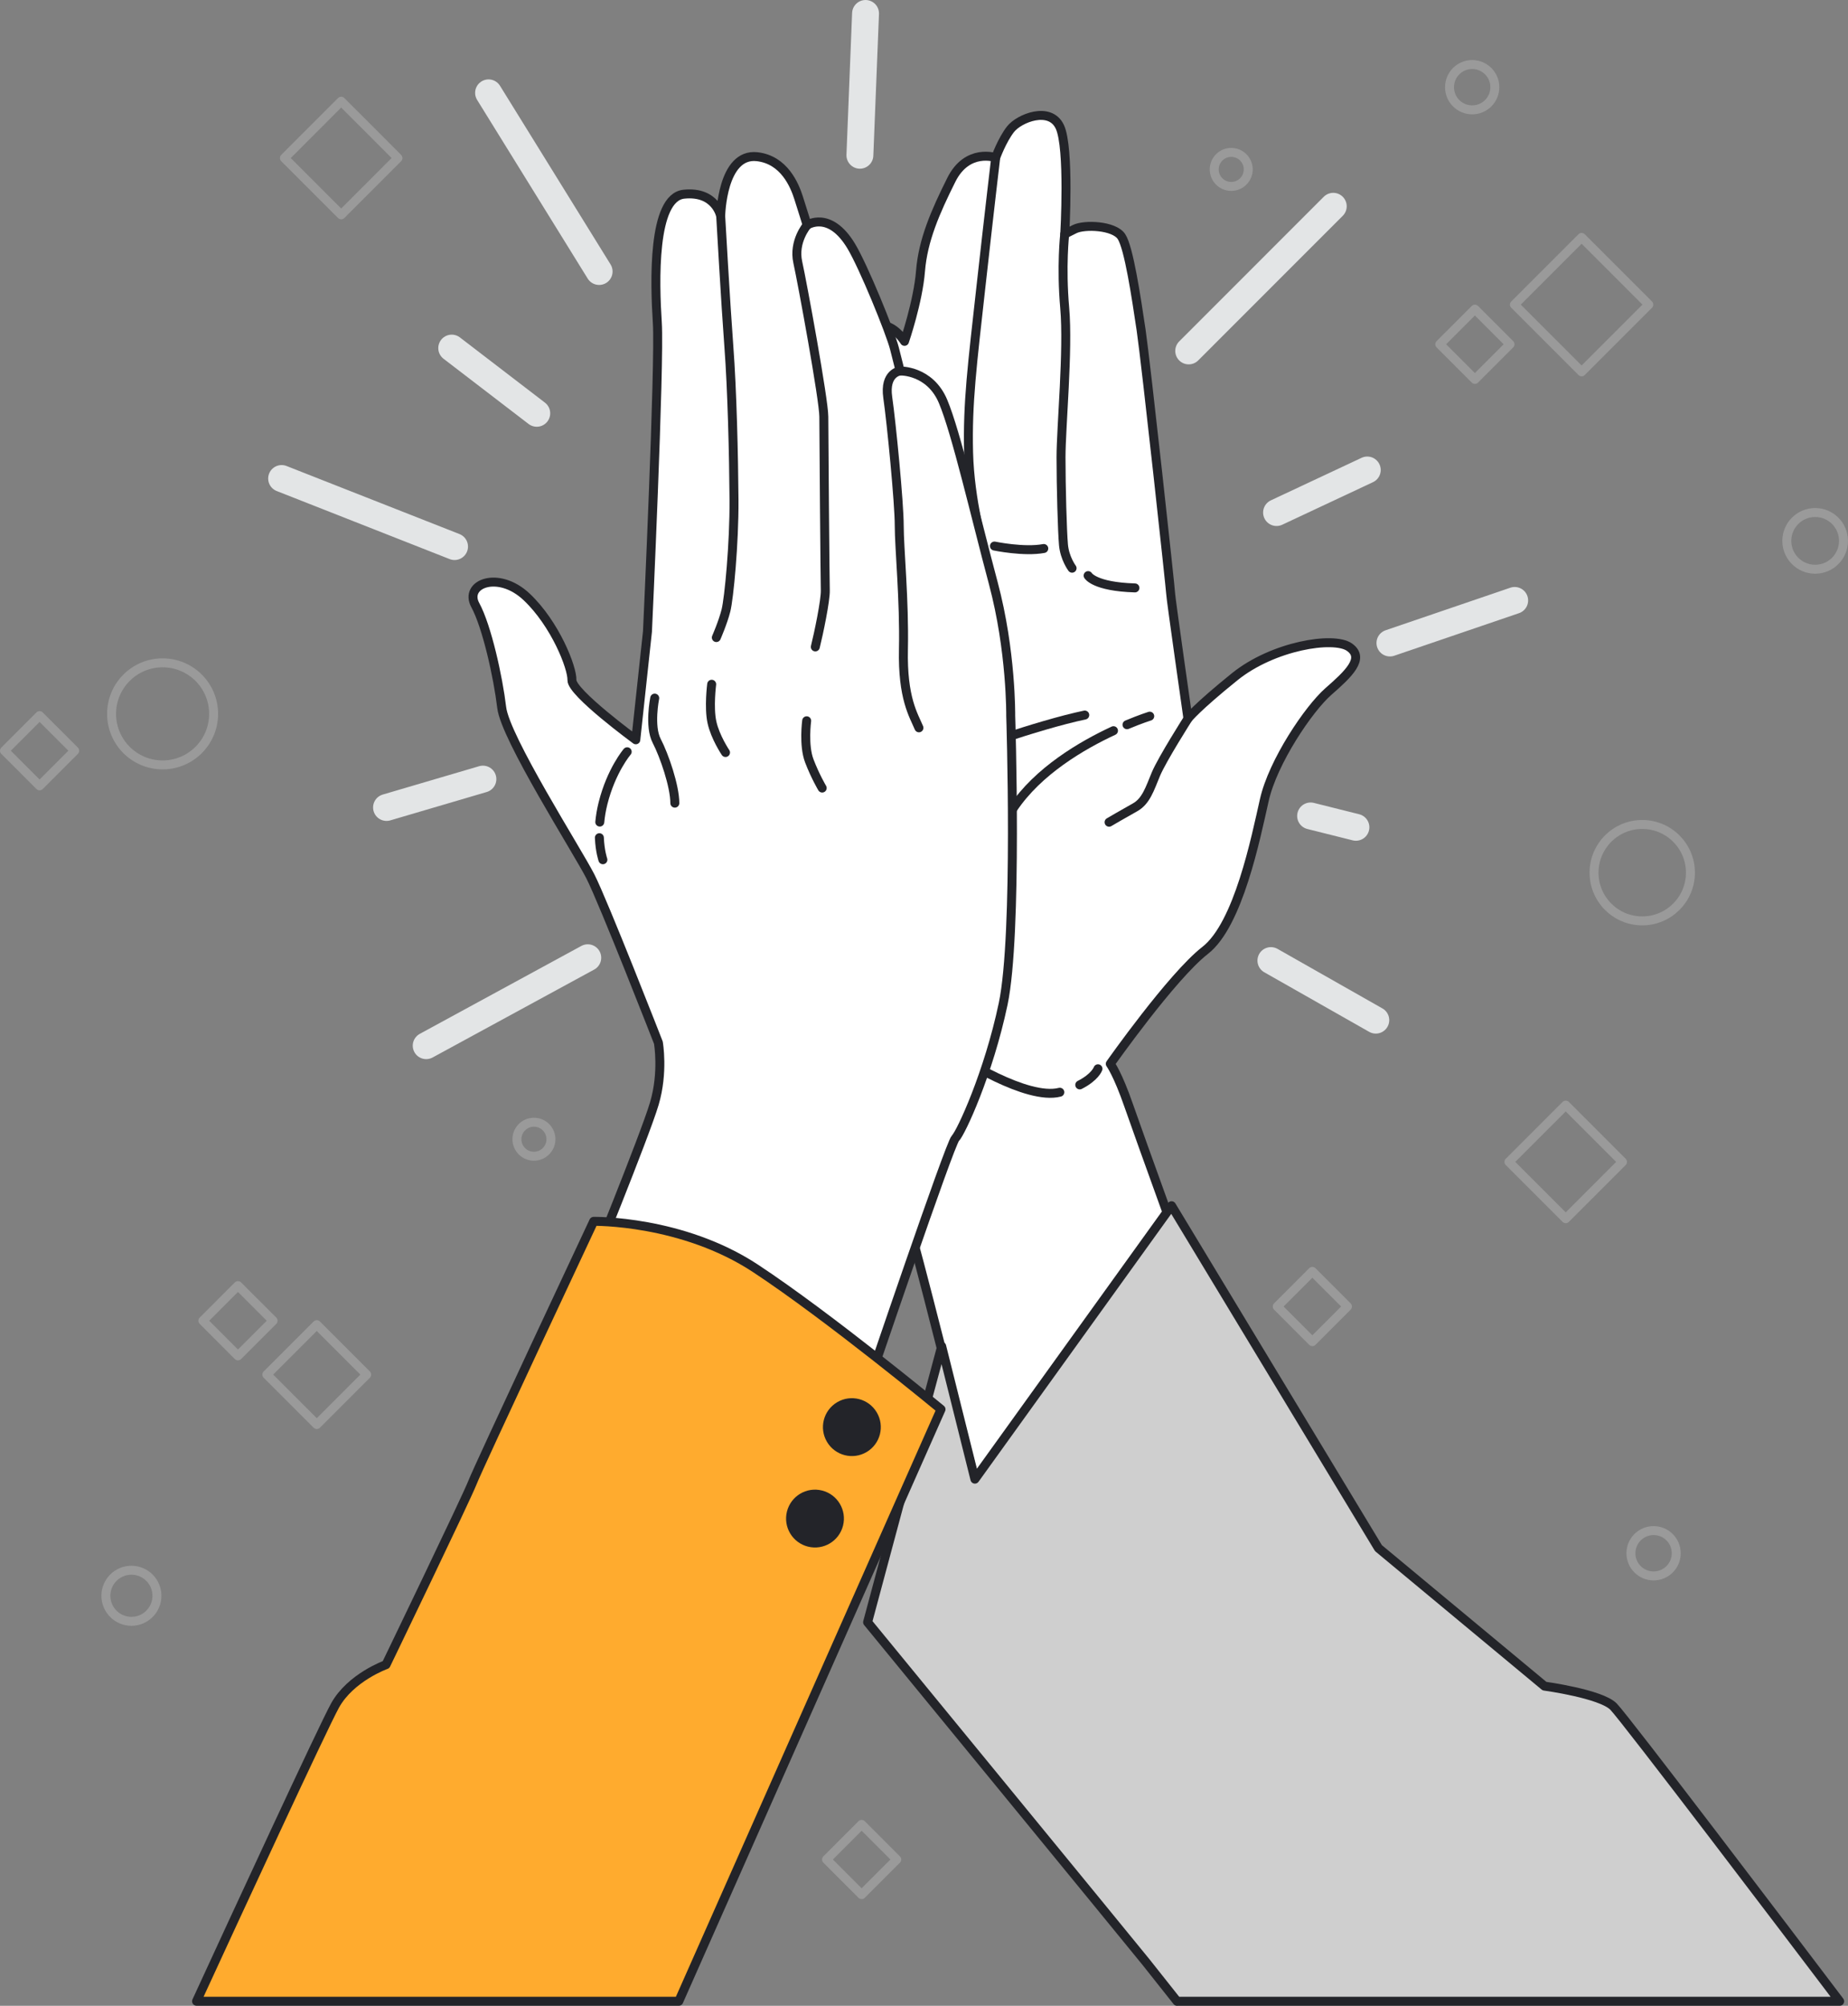 <?xml version="1.0" encoding="UTF-8"?> <svg xmlns="http://www.w3.org/2000/svg" viewBox="0 0 128.858 139.823" fill="none"><rect x="0" y="0" width="128.858" height="139.823" fill="#808080" stroke="none"/> <g opacity="0.3"> <path d="M109.175 77.036L105.216 80.995L109.175 84.954L113.133 80.995L109.175 77.036Z" stroke="#D8D8D8" stroke-width="0.625" stroke-linecap="round" stroke-linejoin="round"></path> <path d="M23.791 7.057L19.832 11.017L23.791 14.976L27.749 11.017L23.791 7.057Z" stroke="#D8D8D8" stroke-width="0.625" stroke-linecap="round" stroke-linejoin="round"></path> <path d="M16.594 89.619L14.147 92.067L16.594 94.516L19.042 92.067L16.594 89.619Z" stroke="#D8D8D8" stroke-width="0.625" stroke-linecap="round" stroke-linejoin="round"></path> <path d="M2.76 49.885L0.313 52.333L2.76 54.781L5.208 52.333L2.76 49.885Z" stroke="#D8D8D8" stroke-width="0.625" stroke-linecap="round" stroke-linejoin="round"></path> <path d="M102.842 21.551L100.394 23.999L102.842 26.447L105.289 23.999L102.842 21.551Z" stroke="#D8D8D8" stroke-width="0.625" stroke-linecap="round" stroke-linejoin="round"></path> <path d="M22.088 92.341L18.607 95.822L22.088 99.304L25.569 95.822L22.088 92.341Z" stroke="#D8D8D8" stroke-width="0.625" stroke-linecap="round" stroke-linejoin="round"></path> <path d="M91.508 88.628L89.061 91.076L91.508 93.524L93.956 91.076L91.508 88.628Z" stroke="#D8D8D8" stroke-width="0.625" stroke-linecap="round" stroke-linejoin="round"></path> <path d="M110.283 16.55L105.599 21.235L110.283 25.92L114.968 21.235L110.283 16.55Z" stroke="#D8D8D8" stroke-width="0.625" stroke-linecap="round" stroke-linejoin="round"></path> <path d="M60.081 127.177L57.634 129.625L60.081 132.073L62.529 129.625L60.081 127.177Z" stroke="#D8D8D8" stroke-width="0.625" stroke-linecap="round" stroke-linejoin="round"></path> <path d="M11.337 53.321C13.302 53.321 14.895 51.728 14.895 49.763C14.895 47.798 13.302 46.205 11.337 46.205C9.373 46.205 7.78 47.798 7.78 49.763C7.78 51.728 9.373 53.321 11.337 53.321Z" stroke="#D8D8D8" stroke-width="0.625" stroke-linecap="round" stroke-linejoin="round"></path> <path d="M114.51 64.194C116.366 64.194 117.871 62.689 117.871 60.833C117.871 58.977 116.366 57.473 114.51 57.473C112.655 57.473 111.15 58.977 111.15 60.833C111.15 62.689 112.655 64.194 114.51 64.194Z" stroke="#D8D8D8" stroke-width="0.625" stroke-linecap="round" stroke-linejoin="round"></path> <path d="M126.568 39.681C127.66 39.681 128.545 38.796 128.545 37.704C128.545 36.612 127.66 35.727 126.568 35.727C125.476 35.727 124.591 36.612 124.591 37.704C124.591 38.796 125.476 39.681 126.568 39.681Z" stroke="#D8D8D8" stroke-width="0.625" stroke-linecap="round" stroke-linejoin="round"></path> <path d="M87.038 11.81C87.038 11.155 86.507 10.624 85.852 10.624C85.197 10.624 84.666 11.155 84.666 11.81C84.666 12.465 85.197 12.996 85.852 12.996C86.507 12.996 87.038 12.465 87.038 11.81Z" stroke="#D8D8D8" stroke-width="0.625" stroke-linecap="round" stroke-linejoin="round"></path> <path d="M37.23 80.6C37.885 80.6 38.416 80.069 38.416 79.414C38.416 78.759 37.885 78.228 37.23 78.228C36.575 78.228 36.044 78.759 36.044 79.414C36.044 80.069 36.575 80.6 37.23 80.6Z" stroke="#D8D8D8" stroke-width="0.625" stroke-linecap="round" stroke-linejoin="round"></path> <path d="M9.163 113.021C10.146 113.021 10.943 112.224 10.943 111.24C10.943 110.257 10.146 109.46 9.163 109.46C8.18 109.46 7.383 110.257 7.383 111.24C7.383 112.224 8.18 113.021 9.163 113.021Z" stroke="#D8D8D8" stroke-width="0.625" stroke-linecap="round" stroke-linejoin="round"></path> <path d="M116.882 108.277C116.882 107.404 116.174 106.696 115.302 106.696C114.429 106.696 113.722 107.404 113.722 108.277C113.722 109.149 114.429 109.857 115.302 109.857C116.174 109.857 116.882 109.149 116.882 108.277Z" stroke="#D8D8D8" stroke-width="0.625" stroke-linecap="round" stroke-linejoin="round"></path> <path d="M104.233 6.078C104.233 5.206 103.525 4.498 102.653 4.498C101.78 4.498 101.073 5.206 101.073 6.078C101.073 6.951 101.78 7.659 102.653 7.659C103.525 7.659 104.233 6.951 104.233 6.078Z" stroke="#D8D8D8" stroke-width="0.625" stroke-linecap="round" stroke-linejoin="round"></path> </g> <path d="M40.984 66.764L29.718 72.893" stroke="#E3E5E6" stroke-width="1.875" stroke-linecap="round" stroke-linejoin="round"></path> <path d="M19.637 33.357L31.695 38.101" stroke="#E3E5E6" stroke-width="1.875" stroke-linecap="round" stroke-linejoin="round"></path> <path d="M34.067 6.473L41.776 18.926" stroke="#E3E5E6" stroke-width="1.875" stroke-linecap="round" stroke-linejoin="round"></path> <path d="M60.353 0.938L59.959 10.822" stroke="#E3E5E6" stroke-width="1.875" stroke-linecap="round" stroke-linejoin="round"></path> <path d="M82.886 24.462L92.966 14.38" stroke="#E3E5E6" stroke-width="1.875" stroke-linecap="round" stroke-linejoin="round"></path> <path d="M96.918 44.823L105.616 41.856" stroke="#E3E5E6" stroke-width="1.875" stroke-linecap="round" stroke-linejoin="round"></path> <path d="M88.618 66.961L95.932 71.113" stroke="#E3E5E6" stroke-width="1.875" stroke-linecap="round" stroke-linejoin="round"></path> <path d="M31.498 24.265L37.427 28.811" stroke="#E3E5E6" stroke-width="1.875" stroke-linecap="round" stroke-linejoin="round"></path> <path d="M95.338 32.763L89.012 35.729" stroke="#E3E5E6" stroke-width="1.875" stroke-linecap="round" stroke-linejoin="round"></path> <path d="M33.672 54.311L26.952 56.288" stroke="#E3E5E6" stroke-width="1.875" stroke-linecap="round" stroke-linejoin="round"></path> <path d="M91.386 56.879L94.546 57.67" stroke="#E3E5E6" stroke-width="1.875" stroke-linecap="round" stroke-linejoin="round"></path> <path d="M94.091 45.11C92.975 44.336 88.763 45.023 86.098 47.171C83.434 49.32 82.834 50.094 82.834 50.094C82.834 50.094 81.631 41.671 81.631 41.413C81.631 41.155 79.911 25.341 79.57 23.021C79.224 20.701 78.711 17.262 78.195 16.488C77.679 15.714 75.618 15.63 74.931 15.972L74.244 16.317C74.244 16.317 74.589 10.301 73.899 8.839C73.212 7.378 71.063 8.239 70.46 9.01C69.86 9.784 69.428 10.988 69.428 10.988C69.428 10.988 67.451 10.301 66.335 12.536C65.218 14.772 64.357 16.746 64.186 18.895C64.015 21.043 63.07 23.795 63.07 23.795C63.07 23.795 61.954 21.992 60.751 23.021C59.548 24.053 58.173 28.092 57.828 31.015C57.483 33.938 57.141 41.671 57.141 41.671C57.141 41.671 56.454 45.194 56.109 48.03C55.764 50.865 56.022 62.641 57.312 67.538C58.603 72.438 60.319 75.532 60.319 75.532C60.319 75.532 63.325 85.417 63.757 86.791C64.186 88.166 68.912 106.903 68.912 106.903L83.005 89.027C83.005 89.027 79.482 79.316 78.708 77.081C77.934 74.845 77.418 74.158 77.418 74.158C77.418 74.158 81.715 68.054 84.034 66.251C86.354 64.447 87.557 58.431 88.16 55.766C88.76 53.101 91.253 49.407 92.627 48.204C94.002 47 95.205 45.884 94.088 45.11H94.091ZM62.296 40.984C62.038 40.984 62.125 37.632 62.125 33.593C62.125 29.554 62.812 27.747 62.812 27.747C62.467 29.551 63.157 38.49 63.157 39.093C63.157 39.696 62.557 40.984 62.299 40.984H62.296Z" fill="white" stroke="#232429" stroke-width="0.625" stroke-linecap="round" stroke-linejoin="round"></path> <path d="M75.29 75.628C76.366 75.083 76.56 74.503 76.56 74.503" stroke="#232429" stroke-width="0.625" stroke-linecap="round" stroke-linejoin="round"></path> <path d="M66.851 73.645C66.851 73.645 71.576 76.738 73.899 76.138" stroke="#232429" stroke-width="0.625" stroke-linecap="round" stroke-linejoin="round"></path> <path d="M82.834 50.097C82.834 50.097 81.03 52.932 80.598 53.965C80.169 54.997 79.911 55.855 79.137 56.284C78.363 56.713 77.334 57.317 77.334 57.317" stroke="#232429" stroke-width="0.625" stroke-linecap="round" stroke-linejoin="round"></path> <path d="M77.641 50.936C75.455 51.95 72.379 53.745 70.631 56.369" stroke="#232429" stroke-width="0.625" stroke-linecap="round" stroke-linejoin="round"></path> <path d="M80.169 49.923C80.169 49.923 79.54 50.12 78.584 50.52" stroke="#232429" stroke-width="0.625" stroke-linecap="round" stroke-linejoin="round"></path> <path d="M69.686 57.488C69.686 57.488 68.138 60.324 67.451 62.56" stroke="#232429" stroke-width="0.625" stroke-linecap="round" stroke-linejoin="round"></path> <path d="M69.428 10.991C69.428 10.991 68.999 14.601 68.396 20.015C67.796 25.428 67.451 28.093 67.538 31.532C67.625 34.971 68.57 37.977 68.483 38.407" stroke="#232429" stroke-width="0.625" stroke-linecap="round" stroke-linejoin="round"></path> <path d="M74.241 16.319C74.241 16.319 73.983 18.555 74.241 21.475C74.499 24.398 73.983 29.811 73.983 31.876C73.983 33.94 74.07 37.031 74.154 37.976C74.238 38.922 74.754 39.609 74.754 39.609" stroke="#232429" stroke-width="0.625" stroke-linecap="round" stroke-linejoin="round"></path> <path d="M75.873 40.125C75.873 40.125 76.302 40.899 79.137 40.983" stroke="#232429" stroke-width="0.625" stroke-linecap="round" stroke-linejoin="round"></path> <path d="M69.341 38.065C69.341 38.065 71.403 38.494 72.78 38.236" stroke="#232429" stroke-width="0.625" stroke-linecap="round" stroke-linejoin="round"></path> <path d="M61.864 41.674C61.864 41.674 61.864 42.532 59.371 43.306" stroke="#232429" stroke-width="0.625" stroke-linecap="round" stroke-linejoin="round"></path> <path d="M66.764 39.352C67.022 39.181 68.054 38.836 68.312 37.633" stroke="#232429" stroke-width="0.625" stroke-linecap="round" stroke-linejoin="round"></path> <path d="M66.911 52.518C66.911 52.518 72.255 50.558 75.638 49.845" stroke="#232429" stroke-width="0.625" stroke-linecap="round" stroke-linejoin="round"></path> <path d="M82.08 139.508H128.276C125.049 135.248 113.272 119.727 112.504 118.962C111.614 118.071 107.694 117.538 107.694 117.538L96.118 107.92L81.691 84.051L67.978 103.11L65.662 93.846L60.496 113.084C60.496 113.084 79.198 135.886 79.908 136.776C80.048 136.95 80.854 137.971 82.077 139.511L82.08 139.508Z" fill="#CFCFCF" stroke="#232429" stroke-width="0.625" stroke-linecap="round" stroke-linejoin="round"></path> <path d="M45.907 72.682C45.907 72.682 42.083 62.887 41.161 61.084C40.239 59.28 35.235 51.449 34.983 49.323C34.731 47.198 33.948 43.663 33.142 42.184C32.336 40.706 34.736 39.737 36.723 41.61C38.706 43.484 39.906 46.531 39.88 47.409C39.854 48.288 44.333 51.57 44.333 51.57L45.147 44.02C45.147 44.02 46.017 25.292 45.834 22.496C45.652 19.701 45.472 13.766 47.69 13.537C49.908 13.308 50.253 15.062 50.253 15.062C50.253 15.062 50.331 10.64 52.798 10.924C54.683 11.142 55.405 12.919 55.68 13.775C55.956 14.63 56.28 15.691 56.28 15.691C56.28 15.691 57.834 14.636 59.351 17.15C60.22 18.594 62.07 23.134 62.368 24.288C62.667 25.442 62.76 25.86 62.76 25.86C62.76 25.86 64.839 25.793 65.76 27.988C66.682 30.183 67.993 35.91 69.26 40.648C70.527 45.386 70.475 49.886 70.475 49.886C70.475 49.886 70.97 65.129 69.95 69.977C68.929 74.825 67.01 78.957 66.616 79.351C66.221 79.746 60.551 96.482 60.551 96.482L40.883 89.189C40.883 89.189 44.979 79.125 45.626 76.93C46.275 74.738 45.907 72.682 45.907 72.682Z" fill="white" stroke="#232429" stroke-width="0.625" stroke-linecap="round" stroke-linejoin="round"></path> <path d="M41.793 58.396C41.834 59.355 42.039 59.932 42.039 59.932" stroke="#232429" stroke-width="0.625" stroke-linecap="round" stroke-linejoin="round"></path> <path d="M43.733 52.405C43.733 52.405 42.622 53.699 42.045 56.006C41.929 56.47 41.86 56.906 41.822 57.306" stroke="#232429" stroke-width="0.625" stroke-linecap="round" stroke-linejoin="round"></path> <path d="M50.253 15.068C50.253 15.068 50.595 21.143 50.821 24.144C51.05 27.145 51.16 31.787 51.181 34.838C51.201 37.885 50.83 41.718 50.621 42.551C50.412 43.383 49.948 44.444 49.948 44.444" stroke="#232429" stroke-width="0.625" stroke-linecap="round" stroke-linejoin="round"></path> <path d="M56.277 15.697C56.277 15.697 55.306 16.828 55.628 18.284C55.95 19.739 57.443 27.87 57.443 29.047C57.443 30.224 57.527 40.454 57.547 41.147C57.57 41.84 57.083 44.171 56.851 45.096" stroke="#232429" stroke-width="0.625" stroke-linecap="round" stroke-linejoin="round"></path> <path d="M62.757 25.863C62.757 25.863 61.65 25.976 61.902 27.71C62.154 29.444 62.705 35.078 62.702 36.647C62.702 38.218 63.067 41.843 62.995 45.261C62.922 48.68 63.708 49.857 64.076 50.736" stroke="#232429" stroke-width="0.625" stroke-linecap="round" stroke-linejoin="round"></path> <path d="M45.652 48.665C45.652 48.665 45.257 50.628 45.788 51.643C46.318 52.661 47.055 54.806 47.055 55.987" stroke="#232429" stroke-width="0.625" stroke-linecap="round" stroke-linejoin="round"></path> <path d="M49.624 47.699C49.624 47.699 49.415 49.314 49.644 50.355C49.873 51.396 50.589 52.457 50.589 52.457" stroke="#232429" stroke-width="0.625" stroke-linecap="round" stroke-linejoin="round"></path> <path d="M56.248 50.245C56.248 50.245 56.016 51.953 56.431 53.04C56.846 54.125 57.33 54.934 57.33 54.934" stroke="#232429" stroke-width="0.625" stroke-linecap="round" stroke-linejoin="round"></path> <path d="M47.331 139.506L65.616 98.242C65.616 98.242 57.814 91.799 52.682 88.419C47.551 85.037 41.396 85.139 41.396 85.139C41.396 85.139 33.362 102.261 32.942 103.351C32.519 104.441 26.917 116.043 26.917 116.043C26.917 116.043 24.456 116.921 23.363 118.887C22.508 120.43 16.335 133.794 13.706 139.506H47.331Z" fill="#FFAB2E" stroke="#232429" stroke-width="0.625" stroke-linecap="round" stroke-linejoin="round"></path> <path d="M60.268 100.952C61.078 100.473 61.347 99.427 60.867 98.617C60.388 97.806 59.343 97.537 58.532 98.017C57.722 98.496 57.453 99.542 57.933 100.352C58.412 101.163 59.457 101.431 60.268 100.952Z" fill="#232429" stroke="#232429" stroke-width="0.625" stroke-linecap="round" stroke-linejoin="round"></path> <path d="M58.481 106.273C58.252 107.187 57.327 107.74 56.414 107.511C55.5 107.282 54.947 106.357 55.176 105.444C55.405 104.531 56.33 103.977 57.243 104.206C58.156 104.435 58.71 105.36 58.481 106.273Z" fill="#232429" stroke="#232429" stroke-width="0.625" stroke-linecap="round" stroke-linejoin="round"></path> </svg> 